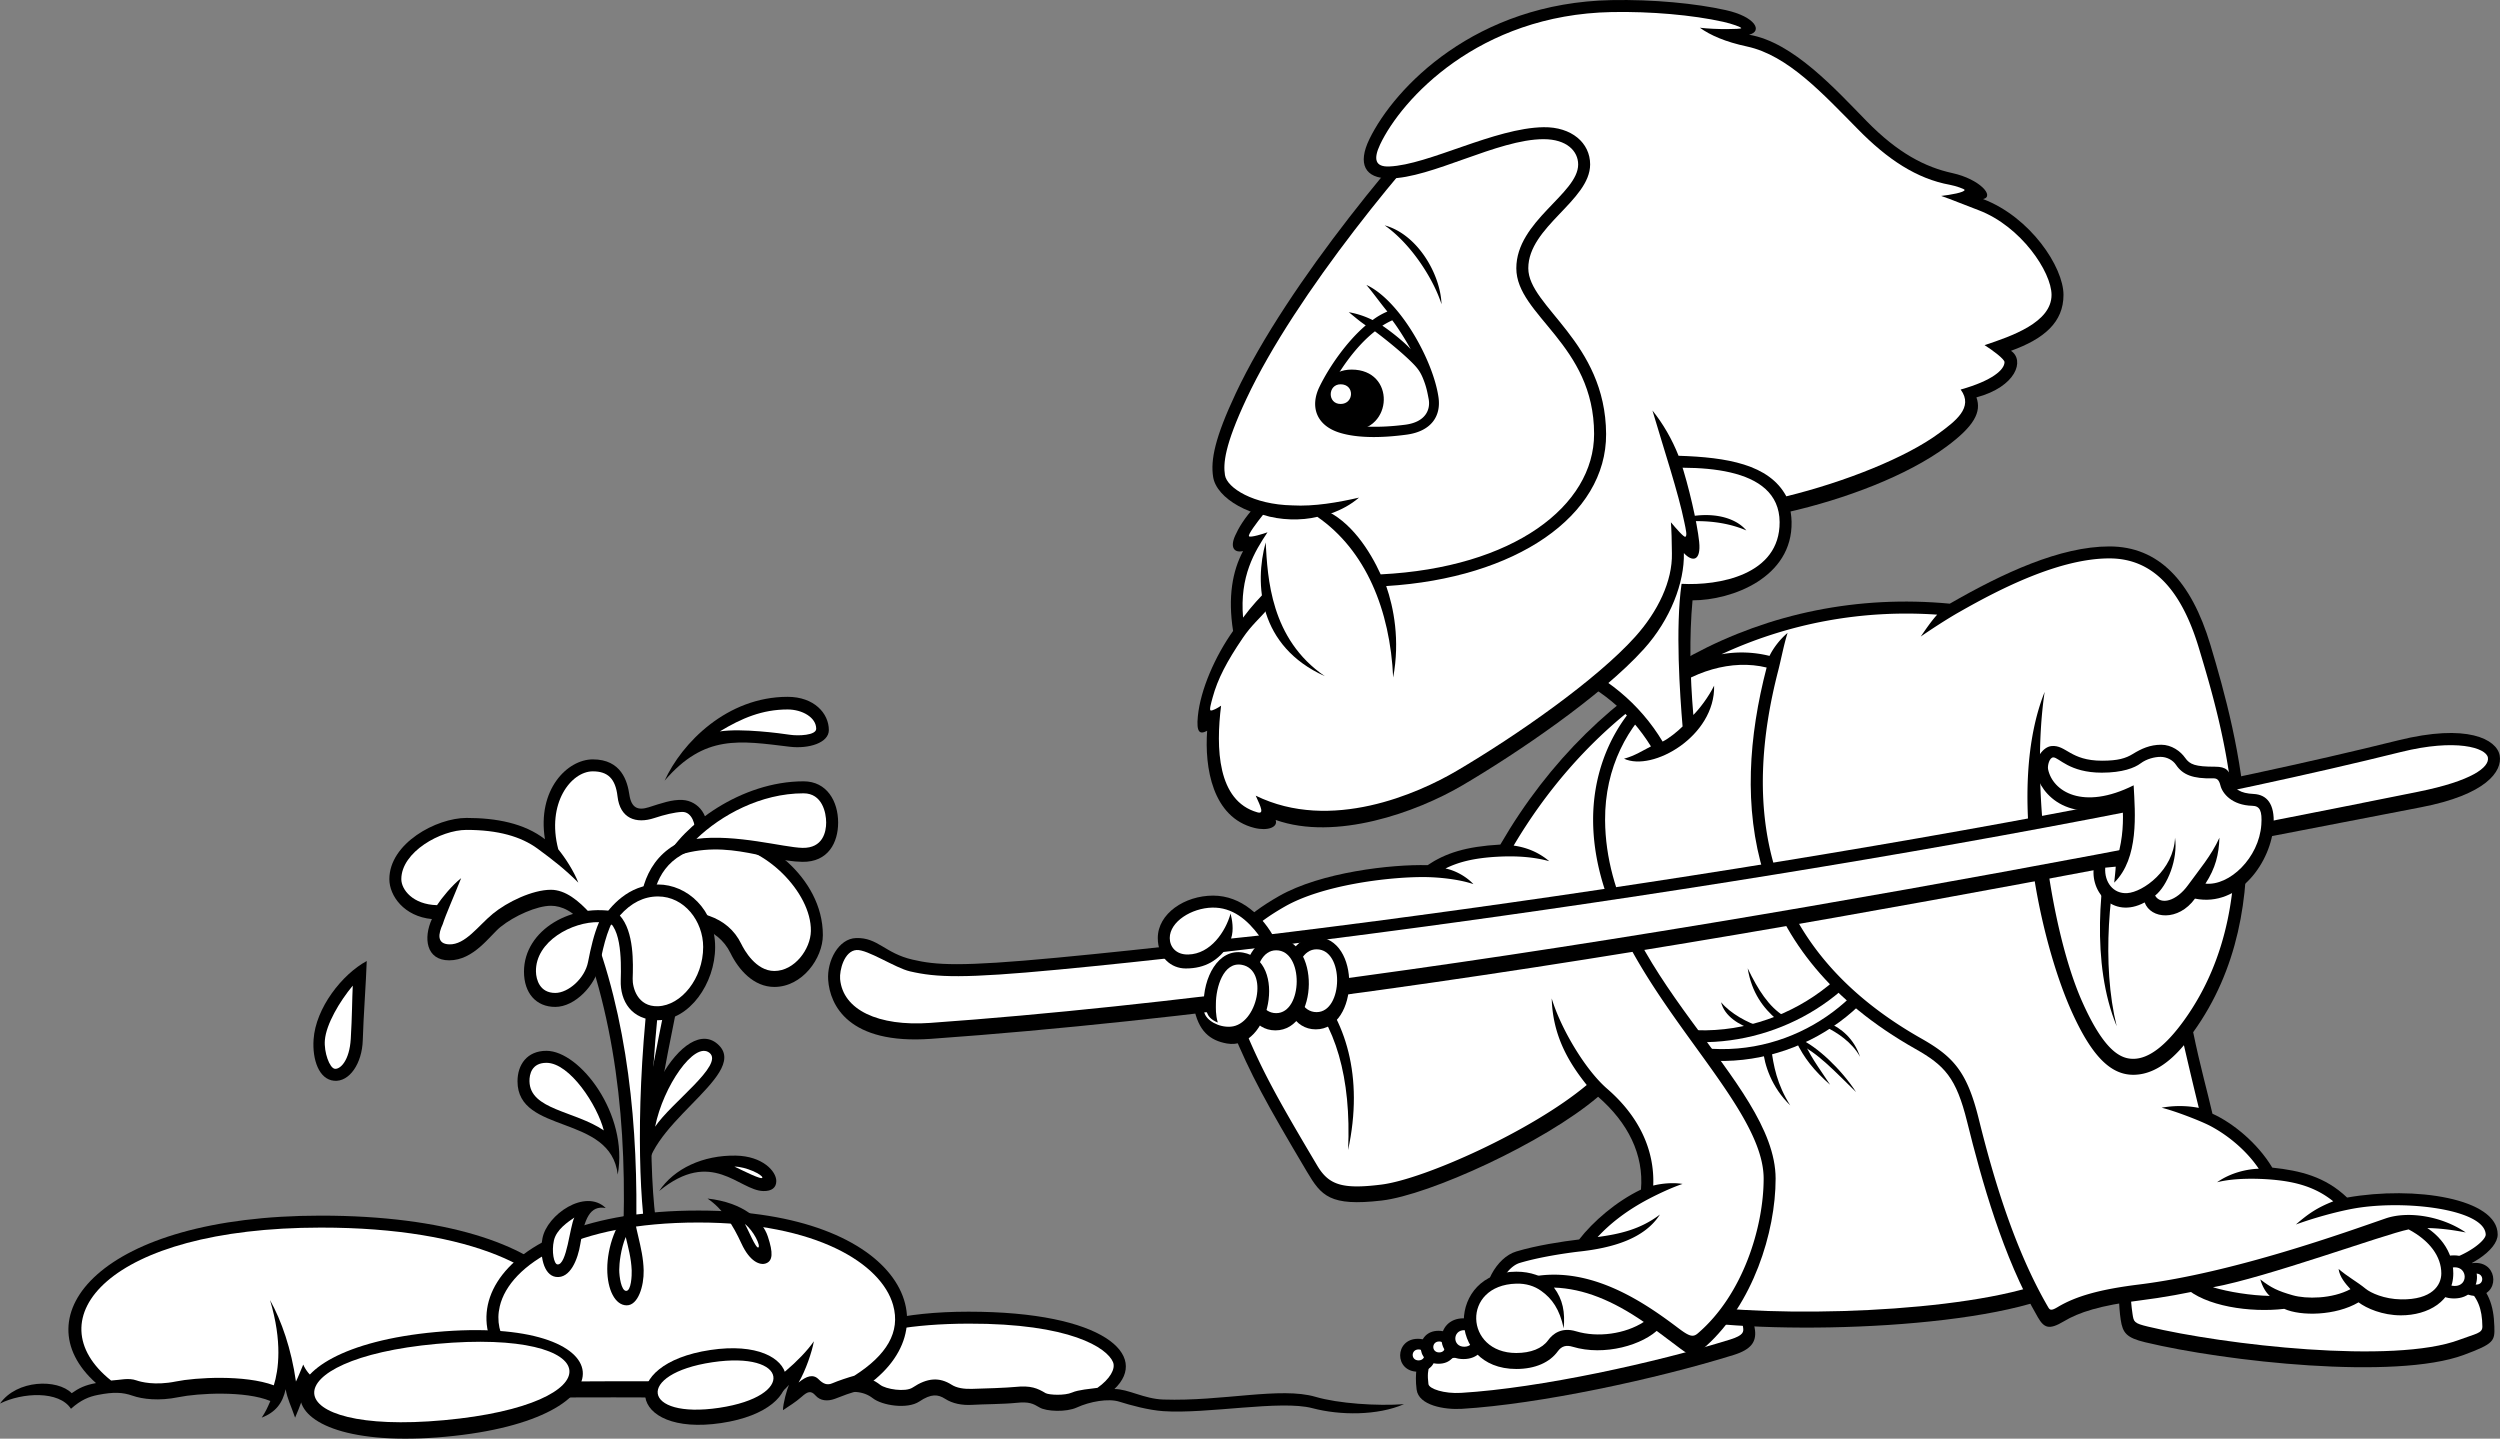 <svg xmlns="http://www.w3.org/2000/svg" width="288.038" height="165.757"><rect width="100%" height="100%" fill="#808080" stroke="none"/><path d="M161.758 161.781c-3.067.23-7.586-.074-10.188-.844-4.03-1.183-10.726.54-17.543.31-2.222-.075-4.02-1.212-5.629-1.212 4.032-3.82-1.085-8.91-16.816-8.91-15.184 0-20.418 5.707-15.508 9.57 1.914-.539 3.403-.445 4.477.395 1.07.844 3.984 1.305 5.363.387 1.379-.922 2.145-.844 2.984-.309.844.539 1.918.766 3.141.691 1.227-.078 3.602-.078 5.059-.23 1.453-.152 1.914.078 2.68.535.765.461 3.074.563 4.288 0 1.497-.687 3.641-1.074 4.903-.668 1.265.399 3.34.973 5.058 1.09 5.055.348 13.524-1.309 17.176-.344 3.207.848 7.508.863 10.555-.46"/><path fill="#fff" d="M123.516 160.441c.738-.324 2.086-.421 2.925-.539 1.418-.996 2.122-2.187 1.793-2.968-.683-1.633-4.898-4.461-16.652-4.43-13.215.039-17.773 3.7-15.137 6.219 2.067-.442 3.692-.172 4.957.824.657.515 2.914.875 3.746.32 1.688-1.125 3.075-1.226 4.493-.324.582.371 1.379.5 2.312.477 1.332-.028 4.149-.133 5-.223 1.836-.195 2.59.16 3.527.719.418.21 2.184.297 3.036-.075"/><path d="M243.953 145.988c.152 2.606.152 4.524.383 6.055.23 1.535.664 2.09 2.836 2.61 9.266 2.222 28.785 4.382 36.691 1.456 3.524-1.304 3.578-1.609 3.524-3.297-.074-2.453-.688-4.218-2.606-5.75-10.492-.843-31.71-1.457-40.828-1.074"/><path fill="#fff" d="M286.008 152.855c-.02-2.105-.555-3.355-1.778-4.453-9.703-.75-28.945-1.367-38.832-1.082l.047 1.004c.063 1.434.114 2.106.254 3.055.14.933.16 1.078 1.793 1.469 8.7 2.09 28.332 4.375 35.895 1.504 1.832-.692 2.629-.73 2.62-1.497"/><path d="M200.824 147.828c.461 1.688 1.227 4.14 1.38 5.442.151 1.304-.411 2.203-2.45 2.84-9 2.796-22.406 5.671-31.332 6.21-1.988.117-4.98-.386-5.207-2.226-.235-1.84.074-3.219.457-4.215 5.668-1.305 33.015-7.207 37.152-8.05"/><path fill="#fff" d="m199.863 149.504-.015-.063c-6.395 1.344-28.653 6.153-35.106 7.61-.234.89-.293 1.375-.164 2.414.07.555 1.82 1.133 3.762 1.015 9.133-.55 22.512-3.507 31.004-6.148 1.594-.496 1.543-.914 1.492-1.36-.106-.886-.586-2.113-.973-3.468"/><path d="M199.063 74.61c-7.825.773-17.235 11.038-17.313 19.78-.152 16.715 15.434 28.962 15.781 40.481.153 5.059-.613 13.035-3.676 17.172 11.184 1.844 36.922 1.074 45.043-3.832 0-13.34-5.058-26.375-10.878-31.281-5.825-4.907-15.32-18.707-15.473-26.524-.156-7.82-2.031-16.926-13.484-15.797"/><path fill="#fff" d="M227.133 117.988c-6.172-5.199-15.863-19.375-15.965-27.558-.121-9.692-3.371-15.102-11.969-14.446-7.304.559-15.87 10.703-16.07 18.418-.387 15.168 15.766 30.028 15.781 40.426.004 4.887-.535 11.168-2.8 15.68 11.675 1.41 33.593.433 41.398-3.563-.2-13.601-5.438-24.797-10.375-28.957"/><path d="M219.285 108.04c-3.215 9.35-14.398 16.253-25.89 13.644l-2.145-3.528c11.488 2.61 22.676-4.293 25.89-13.644l2.145 3.527"/><path fill="#fff" d="m193.973 119.98.289.477c10.89 2.176 20.472-4.508 23.5-12.273l-.403-.664c-4.175 8.226-13.78 13.335-23.386 12.46"/><path d="M203.121 120.918c.156 1.762.996 4.371 3.145 6.441-1.536-2.414-1.938-4.582-2.203-6.652l-.942.211m3.832-.918c.844 1.836 2.067 3.371 3.906 4.98-1.3-1.992-2.527-3.527-3.214-5.52l-.692.54"/><path d="M207.336 119.691c1.992.844 4.828 3.528 6.512 6.133-2.297-2.222-4.598-4.754-6.817-5.597l.305-.536m3.219-1.918c1.61.692 3.062 1.918 3.754 3.989-.922-1.688-2.684-2.836-3.985-3.45l.23-.539m-5.839-.304c-1.535-1.305-2.895-3.067-3.356-5.906 1.207 2.511 2.454 4.449 4.215 5.523l-.86.383m-2.761 1.129c-1.531-.461-3.273-1.512-3.656-3.125 1.074 1.304 3.062 2.379 4.598 2.84l-.942.285"/><path d="M172.863 97.305c11.184-19.32 30.645-29.746 51.785-27.754 6.13-3.528 12.715-6.594 18.387-6.594 5.668 0 9.43 3.973 11.64 11.348 3.22 10.734 8.41 30.207-1.988 44.62.801 3.91 1.645 6.86 2.22 9.391 2.296 1.036 5.171 3.336 6.894 6.211 3.219.344 6.09 1.035 8.62 3.45 7.813-1.38 17.349.113 17.349 4.253 0 1.84-3.446 4.028-6.665 4.602L275.703 142c-6.433 2.418-18.844 6.555-29.07 7.82-4.696.582-7.121 1.383-8.848 2.418-1.722 1.032-2.281.75-2.988-.46-4.02-6.903-6.5-15.852-8.156-22.54-1.262-5.093-2.59-6.484-5.977-8.398-19.531-11.04-21.258-28.059-17.121-43.93-7.926-1.953-18.691 5.406-18.613 17.594.117 17.598 19.648 30.016 19.648 41.289 0 6.207-2.64 14.488-8.043 19.32-1.594 1.426-1.887 1.055-3.445-.117-4.598-3.45-13.332-10.578-21.95-3.91-.574-2.875 1.266-6.211 3.563-6.898 2.297-.692 5.285-1.153 7.238-1.383 1.61-2.067 4.25-4.367 7.125-5.75.344-4.024-1.496-7.703-4.941-10.692-6.203 5.29-19.453 11.325-24.934 11.957-5.976.692-6.957-.535-8.617-3.332-4.71-7.937-6.457-11.105-8.62-16.332-2.759-6.672-2.544-10.87 5.401-15.41 4.836-2.762 12.985-3.68 17.122-3.566 2.07-1.38 4.367-2.145 8.386-2.375"/><path fill="#fff" d="M193.363 153.016c1.274.964 1.696 1.086 2.254.605 5.227-4.48 7.582-12.285 7.582-17.828 0-10.012-19.582-23.945-19.648-41.277-.02-4.871 1.601-9.418 4.57-12.938-5.316 4.188-9.973 9.512-13.726 15.848 1.664.23 3.007.875 4.101 1.797-1.668-.461-3.621-.637-5.863-.52-2.899.149-4.688.656-6.09 1.36 1.148.23 2.414.94 3.219 1.804-1.664-.574-4.078-.816-5.801-.816-4.25 0-11.664.96-15.922 3.394-7.246 4.14-7.34 7.567-4.809 13.684 2.114 5.113 3.805 8.2 8.528 16.152 1.328 2.239 2.87 2.77 7.406 2.2 4.895-.614 17.324-6.169 23.652-11.473-2.07-2.59-3.918-5.66-4.035-9.973 1.035 3.45 3.856 8.215 6.383 10.402 3.684 3.184 5.48 7.063 5.313 11.16.878-.23 2.265-.382 3.378-.19-1.378.456-3.292 1.382-4.402 1.995-2.289 1.266-4.027 2.66-5.383 4.121 2.532-.343 4.918-.867 7.18-2.593-1.762 2.761-5.398 3.863-9.457 4.285-1.43.176-4.371.597-6.695 1.293-1 .3-2 1.523-2.446 2.96 8.297-4.366 16.258 1.184 20.711 4.548m29.832-82.2c-8.804-.605-17.242 1.04-24.863 4.567a13.27 13.27 0 0 1 5.543.187c.422-.883 1.203-1.918 2.082-2.648-.422 1.305-.742 3.031-1.078 4.336-3.902 15.11-2.57 31.601 16.465 42.383 3.722 2.109 5.289 3.82 6.636 9.265 1.688 6.82 4.125 15.051 8.008 21.715.203.344.371.402 1.09-.027 2.117-1.27 4.922-2.051 9.387-2.602 10.922-1.351 24.031-6.105 28.394-7.61 2.555-.878 6.438-.296 9.235 1.618-2.106-.418-4.625-.7-6.735-.352l4.145 3.688c2.73-.676 4.914-2.399 4.887-3.106-.114-2.953-9.594-4.07-15.477-2.937-1.809.348-4.285 1.02-6.394 1.789 1.457-1.266 2.468-1.945 4.304-2.672-2.004-1.621-4.277-2.258-7.023-2.496-1.762-.152-4.403-.2-6.36.3 1.575-1.112 3.465-1.519 4.805-1.558-1.55-2.289-3.805-4.004-5.644-4.96-1.07-.552-3.985-1.688-5.555-2.071a11.64 11.64 0 0 1 4.289.02 493.872 493.872 0 0 1-1.715-7.223c-1.73 2.066-3.68 3.41-5.832 3.41-2.601 0-4.812-2.117-7.2-7.512-3.523-7.976-7.46-25.445-3.015-36.601-1.691 11.367.801 27.71 4.278 35.582 2.62 5.93 4.55 6.691 5.937 6.691 1.785 0 3.738-1.508 5.84-4.422 10.394-14.402 4.312-34.25 1.726-42.87-2.09-6.974-5.464-10.364-10.32-10.364-5.691 0-12.465 3.426-17.226 6.14-1.438.805-3.536 2.18-4.512 2.868.516-.746 1.21-1.782 1.898-2.528"/><path d="M285.242 145.508c-2.699 0-2.758 3.797 0 3.797s2.645-3.797 0-3.797"/><path fill="#fff" d="M285.32 146.738c-.898 0-.918 1.262 0 1.262.914 0 .875-1.262 0-1.262"/><path d="M163.367 154.25c-2.703 0-2.758 3.793 0 3.793 2.754 0 2.64-3.793 0-3.793"/><path fill="#fff" d="M163.441 155.477c-.894 0-.914 1.261 0 1.261s.88-1.261 0-1.261"/><path d="M165.738 153.328c-2.699 0-2.758 3.797 0 3.797s2.645-3.797 0-3.797"/><path fill="#fff" d="M165.816 154.559c-.894 0-.914 1.261 0 1.261s.88-1.261 0-1.261"/><path d="M168.613 151.89c-3.336 0-3.41 4.696 0 4.696s3.27-4.695 0-4.695"/><path fill="#fff" d="M168.707 153.254c-1.363 0-1.39 1.91 0 1.91 1.387 0 1.332-1.91 0-1.91"/><path d="M282.738 144.637c-3.531 0-3.61 4.965 0 4.965 3.606 0 3.453-4.965 0-4.965"/><path fill="#fff" d="M282.82 146.012c-1.53 0-1.562 2.152 0 2.152 1.567 0 1.5-2.152 0-2.152"/><path d="M251.691 148.27c2.356 2.242 7.582 2.988 11.489 2.53 1.898.86 5.918.805 8.562-.75.918.692 2.754 1.497 4.883 1.497 3.102 0 6.031-1.61 6.031-4.832 0-2.469-1.55-4.77-4.48-6.035-3.906.46-15.227 5.46-26.485 7.59"/><path fill="#fff" d="M272.566 148.488c.582.48 2.137 1.188 4.059 1.219 3.57.059 4.652-1.617 4.652-2.992 0-1.926-1.312-3.762-3.765-5.07-2.79.562-16.457 5.57-22.547 6.667 1.832.551 4.387.95 6.547.997-.461-.399-.86-1.098-1.09-1.903 1.265.977 2.023 1.34 3.738 1.828 1.555.442 4.52.43 6.649-.703-.575-.629-1.25-1.41-1.368-2.332.98.863 2.149 1.485 3.125 2.29"/><path d="M179.473 155.7c-.91 1.253-2.567 2.027-4.774 2.027-8.148 0-7.976-11.211 0-11.211 1.676 0 3.008.515 3.988 1.328 4.825-.114 9.114 1.922 12.563 5.14-1.895 2.012-6.438 3.278-10.055 2.184-.722-.219-1.261-.102-1.722.531"/><path fill="#fff" d="M177.563 148.723c1.261.894 2.136 2.132 2.597 4.32.172-1.84-.086-3.316-1.12-4.695 3.44.113 6.8 1.515 10.35 3.96-2.144 1.387-5.312 1.829-7.796 1.079-1.68-.508-2.688.285-3.235 1.039-.683.941-1.984 1.457-3.66 1.46-5.965 0-6.344-7.82 0-7.991 1.13-.032 2.094.277 2.863.828"/><path d="M190.215 85.996c-.918.461-1.875 1.094-3.102 1.418 3.293 1.535 10.516-2.605 10.38-8.414-.688 1.379-1.704 2.684-2.395 3.375-.383-4.523-.477-8.992-.094-13.207 4.52 0 11.543-2.61 11.414-9.047-.117-5.75-6.36-8.242-16.164-7.437 2.066-6.442 2.68-27.907-.078-40.79-4.902-1.226-13.942-2.296-20.836-2.757-7.047 6.898-20.988 23.46-26.965 36.187-2.394 5.102-2.91 7.66-2.605 9.621.386 2.477 4.312 4.797 9.082 4.895.457 3.219 1.949 10.402 4.132 13.504 2.184 3.105 6.43 3.531 10.688 2.761 12.066-2.183 21.66 2.012 26.543 9.891"/><path fill="#fff" d="M148.879 58.227c-4.453-.09-7.512-2-7.746-3.493-.203-1.308-.067-3.375 2.492-8.824 5.617-11.965 18.781-27.933 26.242-35.355 5.992.425 14.137 1.347 19.137 2.48 2.558 12.98 2.18 34.18-.613 41.16 7.054-.734 16.605-.625 16.648 5.953.04 6.122-7.047 7.348-11.297 7.118-.726 5.078-.195 12.738.117 16.433-.535.535-1.535 1.36-2.3 1.742-5.278-8.793-16.012-13.117-28.133-10.925-3.145.57-7.313.652-9.313-2.196-1.851-2.633-3.304-8.922-3.836-12.523 1.891-.14 4.395-.82 6.301-2.465-2.375.547-5.144 1.04-7.7.895"/><path d="M201.207 61.117c-1.531-1.84-5.285-2.531-9.422-.691 3.832-.766 7.125-.305 9.422.691m-41.672-35.152c3.793 1.035 6.434 5.637 6.55 9.086-.92-2.875-3.448-6.899-6.55-9.086m-1.39 10.91a9.974 9.974 0 0 0-2.747-.906c.657.52 1.207 1.015 1.954 1.52-2.188 1.87-4.196 4.753-5.325 7.066-1.113 2.28-.382 4.449 2.297 5.293 2.082.652 4.906.613 7.738.23 2.836-.383 3.985-2.137 3.676-4.293-.61-4.293-4.48-11.195-8.308-12.957.84.996 1.418 1.84 2.414 3.067a8.013 8.013 0 0 0-1.7.98"/><path fill="#fff" d="M162.543 40.242c-.844-.922-2.332-2.086-3.273-2.719a9.838 9.838 0 0 1 1.14-.62c.672.874 1.574 2.324 2.133 3.34m1.43 3.409c.375.934.48 1.532.632 2.325.215 1.14-.277 2.652-2.726 2.96-3.008.383-5.453.274-7.14-.175-2.212-.594-2.376-2.239-1.7-3.602 1.145-2.312 3.078-5.187 5.375-6.988 1.227.918 3.277 2.562 4.48 3.812.504.528.793.95 1.079 1.668"/><path d="M155.727 42.582c-4.637 0-4.79 7.016 0 7.016 4.789 0 5.097-7.016 0-7.016"/><path fill="#fff" d="M154.46 44.277c-1.495 0-1.546 2.266 0 2.266 1.548 0 1.645-2.266 0-2.266"/><path d="M144.676 58.281c-1.305 1.38-2 2.602-2.375 3.45-.613 1.378-.078 1.992.918 1.761-1.227 2.301-1.762 5.293-1.149 9.203-2.066 2.914-3.754 6.746-4.058 9.813-.192 1.91.226 2.144 1.07 1.687-.305 4.215.59 9.98 5.438 11.192 1.535.383 2.757-.078 2.453-.918 6.894 2.453 16.21-.864 21.523-3.989 6.188-3.632 16.012-10.273 20.914-15.714 3.063-3.399 4.676-7.668 4.598-11.043.996 1.074 1.992.922 1.762-1.301-.23-2.223-1.227-6.52-2.145-9.277 5.973 0 11.414 1.84 12.18 5.902 6.816-1.535 13.949-4.254 18.46-7.59 3.192-2.36 4.06-3.988 3.45-5.672 4.594-1.23 5.59-4.293 3.98-5.367 3.832-1.383 6.051-3.297 6.051-6.441 0-3.22-3.828-8.97-9.266-11.04 1.38-.308-.382-2.3-3.527-2.992-3.14-.687-6.281-2.3-9.879-5.98-3.601-3.68-8.504-9.121-13.558-9.965 1.605-.383.765-2.07-2.684-2.836-3.445-.77-8.348-1.246-13.176-1.152-15.625.308-24.976 10.043-27.883 16.023-1.378 2.84-.535 4.524 2.297 4.524 4.828 0 12.489-4.524 17.774-4.524 2.68 0 3.984 1.383 3.984 2.914 0 3.375-7.125 6.516-7.125 11.961 0 5.442 8.961 8.742 8.961 19.09 0 8.281-9.27 15.41-24.59 16.176-1.222-2.684-3.445-6.207-6.664-7.512-2.45.305-5.133.383-7.734-.383"/><path fill="#fff" d="M201.29 5.36c4.71 1.015 8.753 5.468 12.75 9.507 3.433 3.512 6.815 5.735 10.62 6.426.63.117 1.692.473 1.692.59 0 .285-1.664.574-2.7.691 1.036.344 2.786 1.078 4.336 1.653 4.864 1.851 8.38 7.109 8.38 9.75 0 3.183-4.614 4.753-7.716 5.789.918.574 2.297 1.609 2.297 1.953 0 .87-1.379 2.129-5.054 3.164 1.55 2.07-.668 3.68-2.45 5.004-3.8 2.824-10.91 5.652-17.636 7.297-1.97-3.692-6.868-4.5-12.414-4.672-.747-1.899-1.801-3.719-3.008-5.215 1.324 4.484 2.988 9.488 3.675 12.879.176.851.348 1.554.118 1.668-.164.082-1.035-.918-1.668-1.668.058.578.117 2.43.117 3.578.07 3.183-1.594 6.683-4.242 9.625-4.434 4.922-13.532 11.305-20.586 15.453-4.38 2.574-14.457 7.09-23.125 2.84.633 1.379.984 2.148.18 1.918-4.614-1.32-4.774-7.418-4.169-12.285-.402.285-1.03.61-1.203.55-.172-.058.043-.808.23-1.496.575-2.125 1.641-4.164 3.481-6.867.977-1.437 1.805-2.101 3.07-3.539L145.978 68c-.692.687-1.782 1.836-2.758 3.16-.403-4.773 1.32-7.59 2.816-9.832-.46.172-1.957.633-2.129.461-.172-.172.922-1.613 1.61-2.473 1.953.633 4.425.688 6.261.23 5.575 3.852 8.391 10.75 8.735 18.513.804-4.309.058-8.063-.801-10.536 14.945-.91 25.383-8.07 25.336-17.523-.059-10.637-8.965-14.656-8.965-19.09 0-4.789 7.113-7.793 7.125-11.96.004-2.493-2.148-4.34-5.363-4.294-5.64.082-13.239 4.336-17.774 4.524-1.648.07-1.851-.856-1.058-2.54 2.449-5.167 11.293-14.945 26.672-15.25 4.503-.085 9.308.333 12.851 1.122 1.031.23 2.137.625 2.078.742-.054.113-2.87.172-4.765-.059 1.203.864 2.937 1.63 5.441 2.164"/><path d="M145.824 62.496c-1.304 4.754-.844 11.961 6.817 15.41-6.282-4.293-6.586-11.347-6.817-15.41m97.594 32.813c-1.535 5.984-2.527 15.718.457 22.925-1.762-7.129-.918-16.406.922-22.847l-1.379-.078m-92.387 17.789c3.985 4.293 6.13 10.886 4.29 19.398.382-8.36-1.454-14.57-5.286-18.476l.996-.922"/><path d="M98.637 108.078c-2.035.059-3.371 2.645-3.219 4.828.203 2.887 2.32 7.461 11.836 6.785 58.832-4.18 131.375-18.937 171.668-26.68 7.504-1.44 9.422-4.14 9.078-5.98-.344-1.84-3.707-3.719-11.719-1.726-40.562 10.082-111.101 20.93-154.433 25.03-11.34 1.075-14.004.853-16.7.231-3.21-.738-3.992-2.566-6.511-2.488"/><path fill="#fff" d="M278.621 91.219c6.219-1.254 8.211-2.828 8.024-3.934-.192-1.129-3.68-2.219-10.032-.64-41.851 10.402-112.851 21.109-154.636 25.066-10.997 1.043-14.059.914-17.141.203-1.695-.394-4.899-2.55-6.156-2.457-1.414.102-1.977 2.344-1.887 3.352.324 3.55 4.402 5.468 10.363 5.046 54.336-3.863 128.406-17.949 171.465-26.636"/><path d="M236.367 85.957c-.988.09-1.926 1.461-1.836 2.684.153 2.07 2.989 6.515 10.035 4.062.075 1.918.075 3.68-.613 6.133l-2.605.539c-.844 3.219 2.07 6.594 5.746 4.598.707 1.918 3.886 2.207 5.8-.438 5.133 1.035 8.833-4.312 9.06-8.531.132-2.371-.766-3.45-2.298-3.527-1.531-.075-2.297-.536-2.527-1.61-.23-1.074-.613-1.531-1.914-1.531-2.3 0-2.91-.25-3.45-1.016-.535-.77-1.57-1.515-2.757-1.515-1.301 0-2.297.46-3.293 1.074-.797.488-1.688.766-3.524.766-3.675 0-4.136-1.84-5.824-1.688"/><path fill="#fff" d="M236.578 87.262c-.46 0-.691.96-.61 1.36.516 2.55 4 4.792 9.86 1.858.176 3.22.633 8.395-2.238 11.215.055-.578.172-1.554.172-1.843l-1.207.117c-.114 1.668.922 3.031 2.527 2.933 1.84-.117 5.344-2.648 5.516-6.382.343 2.472-.864 5.52-2.297 6.668.648 1.113 2.445.656 3.793-1.208 1.203-1.668 2.699-3.41 3.617-5.46-.059 1.898-.441 3.488-1.61 5.289 2.774.28 6.165-2.97 6.438-6.786.113-1.609-.172-2.164-1.035-2.183-2.356-.059-3.45-1.422-3.676-2.34-.168-.672-.398-.836-.863-.824-2.3.058-3.485-.403-4.25-1.551-.387-.578-1.094-.922-1.781-.922-.692 0-1.61.23-2.301.746-.688.52-2.086 1.074-4.48 1.074-3.735 0-4.942-1.761-5.575-1.761"/><path d="M151.598 107.96c-4.82 0-5.032 10.638 0 10.638 5.03 0 5.246-10.637 0-10.637"/><path fill="#fff" d="M151.691 109.375c-3.074 0-3.207 7.238 0 7.238 3.086 0 3.22-7.238 0-7.238"/><path d="M146.945 108.078c-4.82 0-5.035 10.637 0 10.637 5.032 0 5.243-10.637 0-10.637"/><path fill="#fff" d="M147.035 109.488c-3.07 0-3.203 7.242 0 7.242 3.09 0 3.219-7.242 0-7.242"/><path d="M138.684 115.84c-.082-3.153 1.644-6.602 4.539-6.086 5.164.922 3.09 11.355-1.864 10.473-1.933-.344-3.312-1.395-3.824-4.274l1.149-.113"/><path fill="#fff" d="M138.75 116.637c.219.922 1.648 1.758 3.047 1.652 3.082-.23 4.437-6.562 1.27-7.129-2.145-.379-2.977 2.668-2.977 4.477 0 .504-.051 1.258.219 2.175-.844-.343-1.114-.765-1.266-1.187l-.293.012"/><path d="M146.895 108.191c-1.38-2.59-3.848-5.003-7.125-5.003-3.274 0-6.375 2.07-6.375 4.89 0 2.242 1.55 3.504 3.218 3.504 2.239 0 3.79-.918 4.996-2.758l5.286-.633"/><path fill="#fff" d="M145.059 107.79c-1.325-1.786-3.047-3.278-5.403-3.22-2.355.055-4.883 1.606-4.883 3.508 0 .977.688 1.926 2.125 1.895 2.586-.055 4.309-2.645 4.883-4.715.172.691.403 1.84.059 2.875l3.219-.344"/><path d="M61.234 160.883c12.364-7.559 4.649-20.824-24.27-20.824-25.51 0-34.53 11.609-25.905 19.293-1.266.23-1.993.59-2.797 1.164-1.664-1.668-6.309-1.567-8.262 1.195 2.574-1.285 6.82-1.504 8.176.602 1.152-1.028 2.07-1.399 3.129-1.602 1.78-.348 2.816-.309 3.965.094 1.152.402 3.046.632 5.289.172 2.238-.461 7.695-.766 10.59.44-.329.767-.54 1.227-.997 1.919 1.61-.633 2.41-1.668 2.758-3.277.23 1.207.574 1.78 1.09 3.277.574-1.324.977-2.473 1.094-2.992.746.691 1.894 1.437 3.676 1.785 7.812-.059 18.156-.613 22.464-1.246"/><path fill="#fff" d="M38.914 160.285c7.73-.062 17.555-.601 21.84-1.191 3.695-2.336 5.367-4.79 4.586-7.567-1.41-5.02-10.73-10.097-28.375-10.09-24.64.016-33.008 10.594-24.164 17.622 1.058-.059 1.992-.344 2.926-.016.445.156 2.093.625 4.554.121 2.246-.46 7.934-.793 11.266.445.539-1.722 1.015-4.996-.438-9.824 1.34 2.414 2.453 5.633 2.989 9.39.265-.538.496-1.148.84-1.956.539 1.265 2.058 2.605 3.976 3.066"/><path d="M63.234 161.035c-13.543-6.797-8.035-21.562 17.239-21.562 23.609 0 29.968 13.742 18.445 20.816-.766.074-1.89.574-2.734.879-.844.309-1.684.23-2.22-.383-.538-.613-.921-.46-1.609.152-.69.614-1.457 1.075-2.144 1.536 0-.766.457-2.38.687-2.914-1.074 1.226-2.453 2.148-3.906 2.605-1.992-.844-5.746-1.148-9.191-1.148-3.45 0-10.2-.055-14.567.02"/><path fill="#fff" d="M98.426 158.508c3.722-2.367 5.351-5.035 4.472-8.149-1.332-4.734-8.785-9.507-22.425-9.507-14.235 0-21.754 4.847-22.891 9.652-.797 3.371 1.434 6.312 5.977 8.687 3.199-.05 10.738-.062 14.203-.05 2.36.011 6.593.18 9.246 1.093 1.8-.59 5.308-3.57 6.762-5.699-.192 1.152-.958 3.414-1.762 4.754.922-.766 1.683-.996 2.3-.383.536.54.997.73 1.606.461.613-.27 1.938-.707 2.512-.86"/><path d="M81.844 155.54c-10.832 1.616-9.578 10.034 1.254 8.417 10.836-1.617 9.468-10.02-1.254-8.418"/><path fill="#fff" d="M82.07 156.953c-8.902 1.328-8.12 6.578.782 5.25 8.902-1.328 8.027-6.566-.782-5.25"/><path d="M50.227 153.469c-21.29 1.945-20.801 14.066 1.097 12.066 21.899-2 20.645-14.05-1.097-12.066"/><path fill="#fff" d="M50.297 154.836c-19.117 1.746-18.742 10.582.844 8.793 19.902-1.817 18.941-10.602-.844-8.793"/><path d="M80.941 102.785c-1.726 7.016-4.597 20.586-6.09 30.477l-1.035.23-1.378-30.707h8.503"/><path fill="#fff" d="m73.879 104.168.941 20.969c1.403-7.68 3.145-15.793 4.368-20.969h-5.31"/><path d="M75.54 140.508c-.919-7.477-.806-21.621 2.3-37.723l-12.988-.113c5.515 11.383 7.336 24.59 6.992 38.277l3.695-.441"/><path fill="#fff" d="m76.18 104.152-9.153-.082c4.868 10.817 6.391 23.575 6.293 35.856l.77-.086c-.703-7.434-.582-20.992 2.09-35.688"/><path d="M74.504 136.098c-2.758-7.36 4.473-19.61 8.351-15.641 3.446 3.527-9.19 9.43-8.351 15.64"/><path fill="#fff" d="M75.48 129.813c.922-4.66 4.54-9.891 6.262-8.512 1.727 1.379-4.422 5.75-6.262 8.512"/><path d="M71.172 135.332c1.266-6.957-4.367-14.262-8.215-14.262-2.242 0-3.332 1.61-3.332 3.508-.004 6.152 10.742 3.738 11.547 10.754"/><path fill="#fff" d="M62.957 122.453c-1.7 0-1.969 1.332-1.953 2.125.059 3.297 5.203 3.387 8.562 5.664-.73-2.879-3.914-7.789-6.609-7.789"/><path d="M73.012 139.012c-2.07 1.55-3.047 4.773-3.047 7.187 0 2.414.922 4.196 2.242 4.196 1.32 0 1.992-2.239 1.953-4.024-.058-2.758-1.207-5.176-1.148-7.36"/><path fill="#fff" d="M72.094 142.52c-.574 1.378-.75 3.046-.75 3.792 0 .75.23 2.418.804 2.418.575 0 .657-1.785.633-2.359-.058-1.437-.402-2.644-.687-3.851"/><path d="M69.793 139.184c-2.356-2.301-6.8.777-7.297 3.507-.344 1.899.113 4.23 1.555 4.43 1.664.227 2.539-2.078 2.812-3.797.461-2.875 1.09-4.484 2.93-4.14"/><path fill="#fff" d="M66.176 140.277c-.746.516-2.07 1.38-2.356 2.645-.289 1.266 0 2.719.403 2.758 1.09.117 1.433-4.426 1.953-5.403"/><path d="M81.516 138.09c4.136.46 6.32 2.473 6.949 4.37.633 1.9.574 2.821-.23 3.106-.653.235-1.837-.171-2.813-2.3-.977-2.125-2.125-3.965-3.906-5.176"/><path fill="#fff" d="M85.824 141.023c.344.575 1.266 2.875 1.551 2.704.285-.172-.52-1.899-1.55-2.704"/><path d="M75.941 137.227c1.723-2.586 5.055-4.153 8.848-4.082 3.047.058 4.652 1.785 4.652 2.933 0 .75-.515 1.172-1.492 1.149-2.816-.055-5.918-5-12.008 0"/><path fill="#fff" d="M84.617 134.41c1.32 0 3.219.922 3.219 1.266s-2.356-.863-3.219-1.266"/><path d="M42.254 110.723c-2.832 1.53-5.887 5.41-6.125 9.047-.156 2.3.61 4.597 2.371 4.75 1.762.156 3.219-1.993 3.297-4.676.074-2.684.383-6.746.457-9.121"/><path fill="#fff" d="M40.645 113.559c-1.532 1.84-3.063 4.445-3.215 6.285-.117 1.379.535 3.219 1.148 3.297.613.078 1.684-.918 1.836-3.45.156-2.53.156-4.753.23-6.132"/><path d="M76.574 89.945c1.992-4.37 7.2-9.66 14.172-9.66 3.063 0 4.75 1.914 4.75 3.832 0 1.457-2.281 2.188-4.52 1.918-5.746-.691-9.804-1.457-14.402 3.91"/><path fill="#fff" d="M82.934 84.27c2.527-1.532 4.902-2.528 7.812-2.528 1.684 0 3.293.918 3.293 2.223 0 .765-2.066.844-3.062.687-.997-.152-5.516-.765-8.043-.382"/><path d="M68.3 87.492c-2.91 0-6.433 3.45-5.515 9.2-2.375-1.84-5.594-2.454-9.039-2.454-3.45 0-8.887 2.914-8.887 7.055 0 1.914 1.688 4.293 4.903 4.598-.996 2.148-.688 4.754 1.992 4.754 2.836 0 4.676-2.844 5.898-3.836 1.61-1.301 4.215-2.45 5.82-2.45 1.227 0 2.606.614 3.985 2.375l6.434-.46 7.433-9.891c.613-2.297-.847-4.113-2.683-4.215-1.227-.066-2.45.383-3.907.844-1.246.394-1.992.074-2.222-1.457-.227-1.535-.918-4.063-4.211-4.063"/><path fill="#fff" d="M51.012 106.473c-.508 1.097-.723 2.28.742 2.332 1.86.062 3.351-2.145 5.031-3.528 1.64-1.351 4.559-2.761 6.688-2.761 1.66 0 3.203 1.246 4.586 2.793l5.109-.368 6.875-9.148c.11-.61-.246-2.3-1.477-2.246-.836.035-2.007.316-3.175.703-2.118.703-3.954.05-4.243-2.492-.234-2.059-1.132-2.887-2.847-2.887-2.496 0-5.371 3.676-3.98 8.98.8.981 1.796 2.52 2.312 3.844-1.551-1.554-2.969-2.648-4.692-3.914-1.918-1.406-4.562-2.164-8.195-2.164-2.965 0-7.508 2.543-7.508 5.676 0 1.191 1.309 2.926 4.114 2.996.52-.805 1.746-2.309 2.78-3.113-.917 2.3-1.777 4.203-2.12 5.297"/><path d="M73.89 103.207c.615-3.45 2.99-7.207 9.58-7.207 4.289 0 11.336 4.984 11.336 11.73 0 2.684-2.375 5.98-5.59 5.98-2.375 0-4.11-1.964-5.059-3.91-1.453-2.991-5.133-3.987-9.191-3.066l-1.074-3.527"/><path fill="#fff" d="M83.469 97.379c-5.68 0-7.582 3.058-8.156 5.758l.613 2.02c4.363-.618 7.93.413 9.472 3.581.356.735 1.692 3.133 3.817 3.133 2.332 0 4.176-2.516 4.21-4.601.079-4.508-5.472-9.891-9.956-9.891"/><path d="M76.574 99.145c2.067-4.063 8.809-9.125 16.012-9.125 2.68 0 3.98 2.3 3.98 4.753 0 2.301-1.148 4.575-4.136 4.524-4.442-.074-9.422-3.067-15.856-.152"/><path fill="#fff" d="M92.586 91.402c-4.95 0-9.516 2.524-12.348 5.25 4.535-.59 10.051.989 12.215 1.035 2.356.051 2.734-1.847 2.734-2.914 0-1.14-.457-3.37-2.601-3.37"/><path d="M69.371 105.89c.922-1.378 2.988-3.984 6.438-3.984 3.37 0 6.586 2.91 6.586 7.203 0 4.22-2.989 8.434-6.586 8.434-3.067 0-4.368-2.223-4.29-4.598.075-2.375.075-6.824-2.148-7.054"/><path fill="#fff" d="M75.809 103.285c-1.63 0-3.102.738-4.395 2.2 1.664 1.843 1.535 5.554 1.48 7.273-.03 1.004.536 3.254 2.915 3.176 2.675-.086 5.207-3.196 5.207-6.825 0-2.984-2.176-5.824-5.207-5.824"/><path d="M71.324 105.125c-5.36-1.227-10.953 1.992-10.953 6.824 0 2.453 1.379 4.063 3.602 4.063 2.297 0 4.672-2.532 5.132-4.907.457-2.378 1.07-4.832 2.22-5.98"/><path fill="#fff" d="M61.75 111.95c.02.913.438 2.452 2.223 2.452 1.507 0 3.414-1.683 3.777-3.558.316-1.63.691-3.258 1.27-4.598-3.075-.078-7.344 2.2-7.27 5.703"/></svg>
